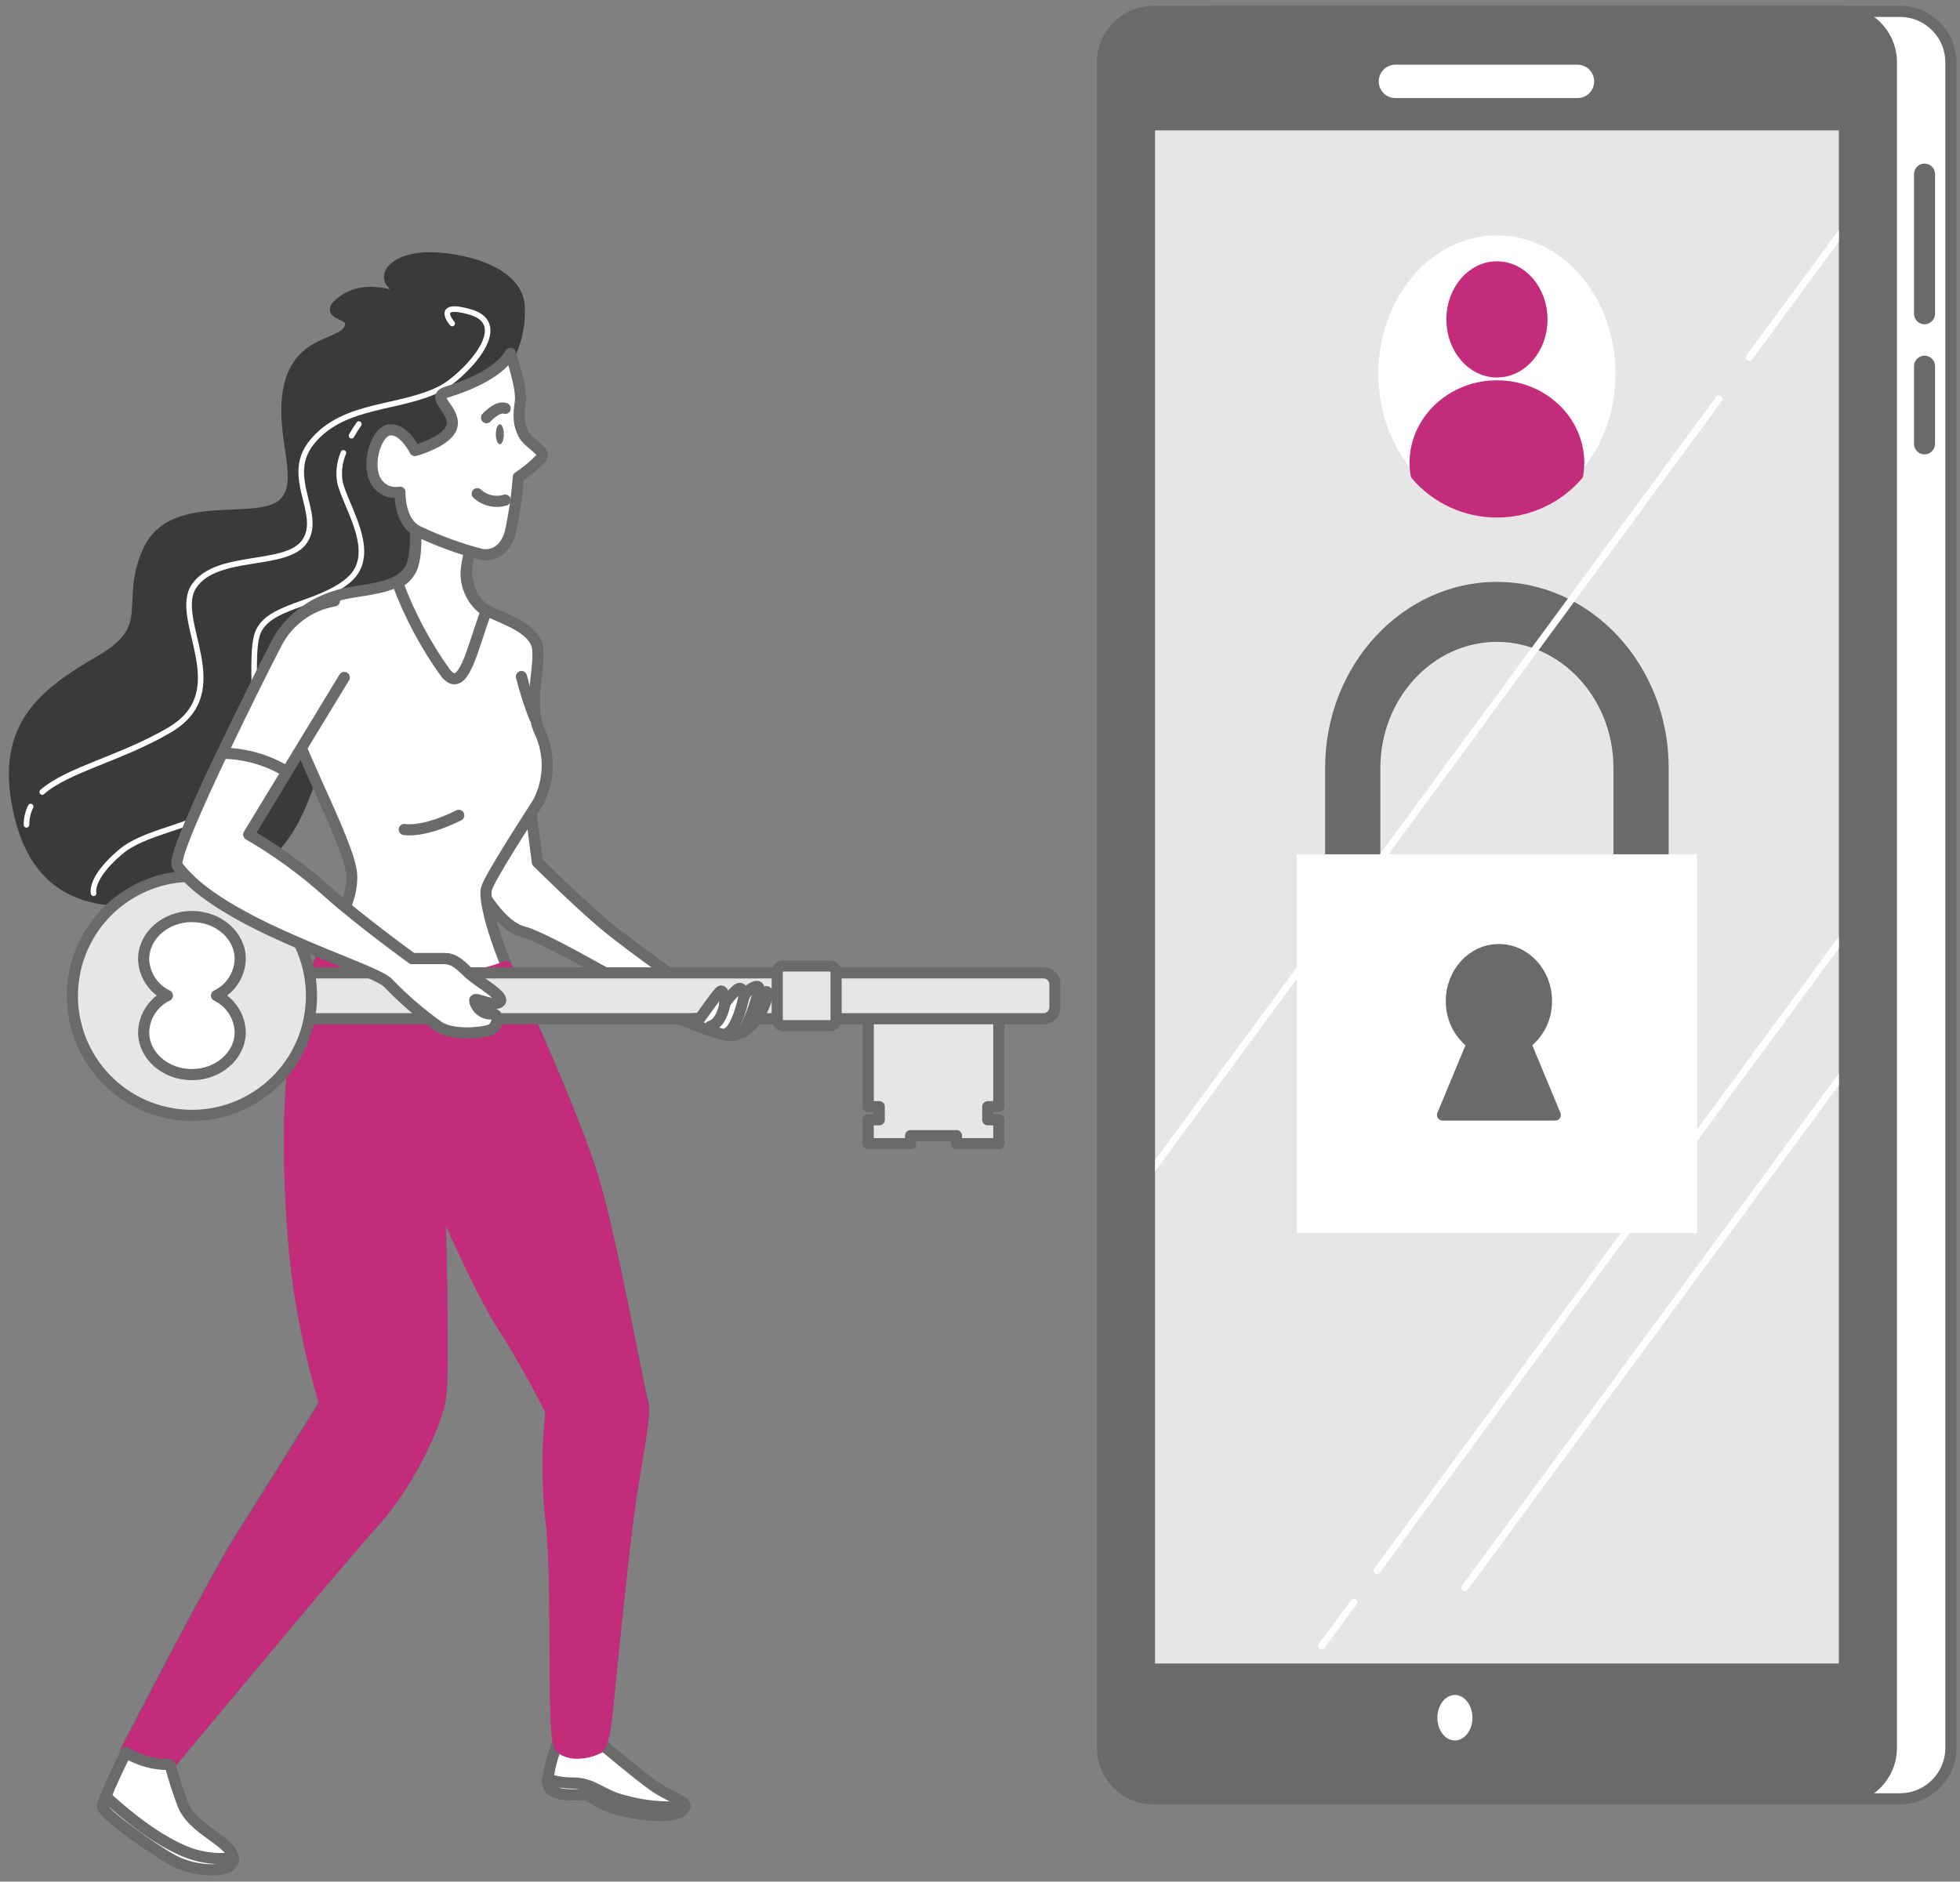 <svg width="176" height="169" viewBox="0 0 176 169" fill="none" xmlns="http://www.w3.org/2000/svg">
<rect x="0" y="0" width="176" height="169" fill="#808080" stroke="none"/>
<path d="M170.608 1.021H108.915C106.389 1.021 104.342 3.069 104.342 5.595V156.986C104.342 159.512 106.389 161.559 108.915 161.559H170.608C173.134 161.559 175.181 159.512 175.181 156.986V5.595C175.181 3.069 173.134 1.021 170.608 1.021Z" fill="white" stroke="#6A6A6A" stroke-linecap="round" stroke-linejoin="round"/>
<path d="M172.812 29.125C172.563 29.125 172.323 29.025 172.147 28.849C171.97 28.672 171.871 28.433 171.871 28.183V15.566C171.89 15.329 171.997 15.107 172.172 14.945C172.347 14.783 172.577 14.693 172.815 14.693C173.054 14.693 173.283 14.783 173.458 14.945C173.633 15.107 173.741 15.329 173.759 15.566V28.16C173.762 28.286 173.739 28.411 173.692 28.528C173.646 28.645 173.576 28.751 173.488 28.841C173.4 28.931 173.295 29.002 173.179 29.051C173.063 29.099 172.938 29.125 172.812 29.125Z" fill="#6A6A6A"/>
<path d="M172.812 40.812C172.563 40.812 172.323 40.713 172.147 40.536C171.97 40.36 171.871 40.12 171.871 39.871V32.82C171.89 32.583 171.997 32.361 172.172 32.199C172.347 32.037 172.577 31.947 172.815 31.947C173.054 31.947 173.283 32.037 173.458 32.199C173.633 32.361 173.741 32.583 173.759 32.82V39.871C173.758 40.121 173.657 40.36 173.48 40.537C173.302 40.713 173.062 40.812 172.812 40.812Z" fill="#6A6A6A"/>
<path d="M165.266 1.021H103.573C101.048 1.021 99 3.069 99 5.595V156.986C99 159.512 101.048 161.559 103.573 161.559H165.266C167.792 161.559 169.839 159.512 169.839 156.986V5.595C169.839 3.069 167.792 1.021 165.266 1.021Z" fill="#6A6A6A" stroke="#6A6A6A" stroke-linecap="round" stroke-linejoin="round"/>
<path d="M165.121 11.71H103.717V149.405H165.121V11.71Z" fill="#E6E6E6"/>
<path d="M125.303 7.31H141.65" stroke="white" stroke-width="3" stroke-linecap="round" stroke-linejoin="round"/>
<path d="M132.219 154.278C132.219 155.404 131.515 156.316 130.643 156.316C129.771 156.316 129.072 155.404 129.072 154.278C129.072 153.152 129.777 152.233 130.643 152.233C131.509 152.233 132.219 153.146 132.219 154.278Z" fill="white"/>
<path d="M134.419 45.974C140.3 45.974 145.067 40.416 145.067 33.559C145.067 26.703 140.3 21.145 134.419 21.145C128.539 21.145 123.771 26.703 123.771 33.559C123.771 40.416 128.539 45.974 134.419 45.974Z" fill="white"/>
<path d="M134.419 33.404C136.651 33.404 138.461 31.292 138.461 28.686C138.461 26.081 136.651 23.969 134.419 23.969C132.187 23.969 130.377 26.081 130.377 28.686C130.377 31.292 132.187 33.404 134.419 33.404Z" fill="#C32C7B" stroke="#C32C7B" stroke-linecap="round" stroke-linejoin="round"/>
<path d="M134.419 34.657C130.377 34.657 127.068 37.758 127.068 41.586C127.072 41.943 127.104 42.298 127.167 42.649C128.063 43.695 129.176 44.535 130.427 45.111C131.679 45.687 133.041 45.985 134.419 45.985C135.797 45.985 137.159 45.687 138.411 45.111C139.663 44.535 140.775 43.695 141.672 42.649C141.729 42.297 141.76 41.942 141.764 41.586C141.764 37.758 138.473 34.657 134.419 34.657Z" fill="#C32C7B" stroke="#C32C7B" stroke-linecap="round" stroke-linejoin="round"/>
<path d="M147.365 87.636H121.473C120.788 87.609 120.141 87.311 119.676 86.808C119.21 86.304 118.964 85.636 118.99 84.951V68.968C118.99 59.758 125.919 52.263 134.419 52.263C142.919 52.263 149.842 59.769 149.842 68.968V84.94C149.857 85.279 149.805 85.619 149.688 85.938C149.572 86.258 149.393 86.551 149.163 86.802C148.933 87.052 148.656 87.255 148.347 87.398C148.039 87.541 147.705 87.622 147.365 87.636ZM123.95 82.266H144.882V68.985C144.882 62.737 140.188 57.65 134.419 57.65C128.651 57.65 123.95 62.737 123.95 68.985V82.266Z" fill="#6A6A6A"/>
<path d="M152.394 76.728H116.443V110.739H152.394V76.728Z" fill="white"/>
<path d="M139.658 100.143L136.99 93.728C137.58 93.282 138.057 92.704 138.383 92.04C138.709 91.376 138.874 90.645 138.866 89.906C138.866 87.348 136.955 85.286 134.593 85.286C132.232 85.286 130.326 87.353 130.326 89.906C130.317 90.645 130.482 91.376 130.807 92.04C131.132 92.704 131.608 93.282 132.197 93.728L129.535 100.143H139.658Z" fill="#6A6A6A" stroke="#6A6A6A" stroke-linecap="round" stroke-linejoin="round"/>
<path d="M123.465 141.303C123.521 141.344 123.587 141.366 123.656 141.367C123.705 141.366 123.753 141.354 123.797 141.331C123.84 141.308 123.877 141.275 123.904 141.234L165.121 85.171V84.108L123.419 140.864C123.393 140.896 123.374 140.933 123.362 140.972C123.351 141.011 123.347 141.053 123.351 141.093C123.356 141.134 123.368 141.174 123.387 141.21C123.407 141.246 123.434 141.277 123.465 141.303Z" fill="white"/>
<path d="M156.831 31.909C156.806 31.942 156.788 31.98 156.778 32.02C156.769 32.06 156.767 32.102 156.773 32.142C156.78 32.183 156.794 32.222 156.816 32.258C156.838 32.293 156.866 32.323 156.9 32.347C156.968 32.395 157.051 32.415 157.133 32.402C157.215 32.389 157.289 32.345 157.339 32.278L165.122 21.694V20.654L156.831 31.909Z" fill="white"/>
<path d="M103.717 105.225L154.6 36.031C154.649 35.964 154.669 35.88 154.656 35.797C154.643 35.715 154.598 35.641 154.531 35.592C154.463 35.543 154.379 35.523 154.297 35.536C154.215 35.549 154.141 35.594 154.092 35.662L103.74 104.162L103.717 105.225Z" fill="white"/>
<path d="M118.684 148.128C118.733 148.127 118.782 148.115 118.826 148.093C118.87 148.071 118.908 148.039 118.938 148.001L121.826 144.097C121.85 144.064 121.868 144.026 121.878 143.986C121.887 143.946 121.889 143.904 121.883 143.863C121.876 143.822 121.862 143.783 121.84 143.748C121.818 143.713 121.79 143.682 121.756 143.658C121.689 143.61 121.605 143.591 121.523 143.603C121.441 143.616 121.367 143.661 121.317 143.728L118.43 147.625C118.405 147.658 118.387 147.696 118.377 147.736C118.367 147.776 118.364 147.817 118.37 147.858C118.376 147.899 118.39 147.938 118.411 147.973C118.433 148.009 118.461 148.04 118.494 148.064C118.548 148.107 118.615 148.13 118.684 148.128Z" fill="white"/>
<path d="M165.121 96.397L131.283 142.424C131.249 142.47 131.228 142.526 131.224 142.583C131.219 142.641 131.23 142.699 131.257 142.75C131.283 142.802 131.323 142.845 131.373 142.875C131.423 142.905 131.479 142.921 131.537 142.92C131.587 142.921 131.636 142.91 131.68 142.888C131.724 142.866 131.763 142.833 131.791 142.793L165.121 97.453V96.397Z" fill="white"/>
<path d="M45.825 31.752C46.397 30.483 46.673 29.101 46.633 27.709C46.633 25.128 43.509 23.633 39.837 23.223C36.164 22.813 34.536 24.308 35.078 25.261C35.643 26.047 36.331 26.735 37.117 27.3C37.117 27.3 33.444 25.261 30.996 26.895C28.548 28.529 32.087 27.848 31.406 29.477C30.725 31.105 26.919 30.429 25.967 34.777C25.014 39.125 27.734 43.479 25.285 45.385C22.837 47.29 15.469 44.703 13.321 49.461C11.173 54.219 14.222 56.333 9.059 59.324C3.897 62.315 0.132 65.237 1.628 72.576C3.123 79.915 8.02 82.485 17.675 79.892C27.329 77.299 26.648 71.462 29.801 65.456C32.954 59.451 37.827 60.698 39.323 57.297C40.818 53.896 38.913 49.819 39.051 46.69C39.19 43.56 42.314 42.885 43.538 39.183C44.762 35.482 45.825 31.752 45.825 31.752Z" fill="#3A3A3A" stroke="#3A3A3A" stroke-linecap="round" stroke-linejoin="round"/>
<path d="M2.754 72.438C2.501 72.949 2.373 73.513 2.379 74.083" stroke="white" stroke-width="0.5" stroke-linecap="round" stroke-linejoin="round"/>
<path d="M40.604 29.055C40.604 29.055 38.907 27.091 42.175 28.003C46.292 29.158 41.459 33.922 39.6 34.881C35.869 36.792 30.938 36.18 28.051 39.656C25.429 42.797 28.969 46.071 27.398 48.56C25.828 51.049 19.54 49.605 17.449 52.602C15.359 55.599 21.243 62.032 15.22 65.566C10.867 68.124 6.097 69.105 3.793 71.132" stroke="white" stroke-width="0.5" stroke-linecap="round" stroke-linejoin="round"/>
<path d="M30.839 40.673C30.483 41.508 30.374 42.428 30.528 43.323C31.047 45.546 34.061 49.739 31.313 52.094C28.564 54.45 23.847 54.318 23.067 57.078C22.288 59.838 23.852 67.419 21.237 70.936C18.621 74.453 13.511 74.21 10.762 76.566C8.013 78.922 8.406 80.233 8.406 80.233" stroke="white" stroke-width="0.5" stroke-linecap="round" stroke-linejoin="round"/>
<path d="M32.227 38.086C31.989 38.422 31.769 38.771 31.568 39.131" stroke="white" stroke-width="0.5" stroke-linecap="round" stroke-linejoin="round"/>
<path d="M47.586 72.23L48.25 77.427C48.25 77.427 51.715 80.891 54.261 83.034C56.808 85.176 63.333 89.709 63.333 89.709L60.024 90.65C60.024 90.65 49.209 84.24 47.072 83.721C44.936 83.201 43.336 80.118 42.672 79.182C42.008 78.247 45.848 71.294 47.586 72.23Z" fill="white" stroke="#6A6A6A" stroke-linecap="round" stroke-linejoin="round"/>
<path d="M54.192 156.783C54.192 156.783 57.46 159.544 58.812 160.467C60.163 161.391 61.739 161.807 61.491 162.309C61.242 162.812 60.567 163.314 57.385 162.887C54.204 162.46 53.285 161.38 52.697 161.212C52.108 161.045 50.687 161.466 49.601 160.797C48.516 160.127 50.237 156.137 50.237 156.137C50.714 156.694 51.372 157.065 52.096 157.183C52.82 157.302 53.562 157.16 54.192 156.783Z" fill="white" stroke="#6A6A6A" stroke-linecap="round" stroke-linejoin="round"/>
<path d="M61.48 162.309C61.482 162.282 61.482 162.255 61.48 162.228C59.643 162.397 57.79 162.223 56.017 161.715C53.961 161.229 53.355 160.138 51.398 160.138C50.629 160.145 49.866 160.02 49.14 159.769C49.119 159.961 49.145 160.156 49.217 160.336C49.288 160.516 49.403 160.676 49.55 160.802C50.635 161.472 52.062 161.05 52.645 161.218C53.228 161.385 54.152 162.477 57.334 162.892C60.515 163.308 61.225 162.812 61.48 162.309Z" fill="white" stroke="#6A6A6A" stroke-linecap="round" stroke-linejoin="round"/>
<path d="M37.083 45.022C37.083 45.022 37.712 49.26 36.904 50.969C36.095 52.678 33.566 52.863 31.407 53.227C29.247 53.591 24.287 55.479 24.824 60.347C25.361 65.214 31.585 75.758 31.585 78.732C31.585 81.706 29.692 83.236 27.619 89.004C25.546 94.773 25.817 105.502 26.464 112.443C26.938 117.023 27.843 121.549 29.166 125.96C29.166 125.96 23.969 134.345 21.659 137.948C19.35 141.551 11.266 157.24 11.266 157.24C11.266 157.24 11.266 157.777 12.524 158.141C13.41 158.356 14.326 158.417 15.233 158.32C15.233 158.32 30.731 139.663 33.618 136.51C36.505 133.357 39.208 127.848 39.566 125.331C39.924 122.813 39.479 107.396 39.479 107.396C39.479 107.396 42.718 115.145 45.253 119.112C46.791 121.539 48.202 124.045 49.48 126.619C49.125 129.881 49.125 133.172 49.48 136.435C50.109 140.939 49.578 155.409 50.208 156.581C50.837 157.754 53.28 157.263 53.822 156.726C54.365 156.189 54.619 152.684 54.619 152.684C54.619 152.684 55.699 141.713 56.352 136.55C57.004 131.388 58.084 126.994 57.709 125.822C57.333 124.649 55.093 112.119 53.378 106.189C51.663 100.259 46.449 89.155 45.294 86.273C44.139 83.392 43.486 80.77 43.671 79.87C43.856 78.969 47.367 73.564 48.291 72.12C48.817 71.142 49.108 70.054 49.139 68.943C49.17 67.832 48.941 66.729 48.47 65.722C47.39 63.378 48.47 60.219 48.291 58.331C48.112 56.443 45.317 55.623 43.873 54.907C42.43 54.191 41.887 52.563 41.887 51.212C41.975 50.073 42.25 48.957 42.701 47.909C42.701 47.909 38.255 45.022 37.083 45.022Z" fill="white" stroke="#6A6A6A" stroke-linecap="round" stroke-linejoin="round"/>
<path d="M48.008 64.463C47.533 63.256 47.138 62.02 46.824 60.762" stroke="#6A6A6A" stroke-linecap="round" stroke-linejoin="round"/>
<path d="M36.303 74.499C36.303 74.499 37.931 74.857 41.194 73.228" stroke="#6A6A6A" stroke-linecap="round" stroke-linejoin="round"/>
<path d="M53.395 106.292C51.761 100.61 46.916 90.234 45.467 86.81C38.538 89.408 32.059 87.191 29.016 85.759C28.577 86.717 28.104 87.826 27.619 89.166C25.546 94.94 25.817 105.663 26.464 112.604C26.938 117.184 27.843 121.71 29.166 126.121C29.166 126.121 23.969 134.506 21.659 138.109C19.35 141.712 11.266 157.401 11.266 157.401C11.266 157.401 11.266 157.938 12.524 158.302C13.41 158.517 14.326 158.578 15.233 158.481C15.233 158.481 30.731 139.824 33.618 136.671C36.505 133.518 39.208 128.01 39.566 125.492C39.924 122.974 39.479 107.557 39.479 107.557C39.479 107.557 42.718 115.306 45.253 119.273C46.791 121.701 48.202 124.206 49.48 126.78C49.125 130.042 49.125 133.333 49.48 136.596C50.109 141.1 49.578 155.57 50.208 156.743C50.837 157.915 53.28 157.424 53.822 156.887C54.365 156.35 54.619 152.845 54.619 152.845C54.619 152.845 55.699 141.874 56.352 136.711C57.004 131.549 58.084 127.155 57.709 125.983C57.333 124.811 55.11 112.24 53.395 106.292Z" fill="#C32C7B" stroke="#C32C7B" stroke-linecap="round" stroke-linejoin="round"/>
<path d="M88.699 100.57V99.392H89.687V90.142H88.699H78.952H77.965V99.392H78.952V100.57H77.959V102.718H81.764V101.996H85.887V102.718H89.692V100.57H88.699Z" fill="#E6E6E6" stroke="#6A6A6A" stroke-linecap="round" stroke-linejoin="round"/>
<path d="M25.701 87.376H93.7C93.972 87.376 94.234 87.484 94.426 87.677C94.619 87.87 94.728 88.131 94.728 88.404V90.471C94.728 90.743 94.619 91.005 94.426 91.198C94.234 91.391 93.972 91.499 93.7 91.499H25.701V87.37V87.376Z" fill="#E6E6E6" stroke="#6A6A6A" stroke-linecap="round" stroke-linejoin="round"/>
<path d="M74.505 86.758H70.365C70.049 86.758 69.793 87.014 69.793 87.329V91.55C69.793 91.866 70.049 92.122 70.365 92.122H74.505C74.82 92.122 75.076 91.866 75.076 91.55V87.329C75.076 87.014 74.82 86.758 74.505 86.758Z" fill="#E6E6E6" stroke="#6A6A6A" stroke-linecap="round" stroke-linejoin="round"/>
<path d="M27.828 91.176C28.786 85.325 24.82 79.806 18.969 78.848C13.118 77.89 7.599 81.856 6.641 87.706C5.683 93.557 9.649 99.076 15.5 100.035C21.35 100.993 26.87 97.026 27.828 91.176Z" fill="#E6E6E6" stroke="#6A6A6A" stroke-linecap="round" stroke-linejoin="round"/>
<path d="M19.441 89.414C20.063 89.116 20.591 88.652 20.967 88.074C21.343 87.495 21.552 86.824 21.572 86.134C21.572 84.027 19.631 82.317 17.235 82.317C14.839 82.317 12.898 84.05 12.898 86.134C12.916 86.824 13.125 87.496 13.501 88.075C13.877 88.653 14.406 89.117 15.029 89.414C14.406 89.713 13.878 90.178 13.502 90.757C13.126 91.337 12.917 92.009 12.898 92.7C12.898 94.807 14.839 96.516 17.235 96.516C19.631 96.516 21.572 94.784 21.572 92.7C21.551 92.009 21.342 91.338 20.966 90.758C20.59 90.179 20.063 89.714 19.441 89.414Z" fill="white" stroke="#6A6A6A" stroke-linecap="round" stroke-linejoin="round"/>
<path d="M61.213 91.591C61.213 91.591 64.573 93.012 65.613 93.012C66.652 93.012 67.853 91.967 68.448 90.702C69.043 89.438 69.026 88.837 68.673 89.137L67.928 89.715C67.928 89.715 68.506 88.45 67.853 88.6C67.401 88.751 67.026 89.072 66.808 89.495C66.808 89.495 66.733 88.375 66.138 88.918C65.745 89.274 65.394 89.675 65.093 90.113C65.093 90.113 65.018 88.698 64.643 89.068C64.267 89.438 62.859 91.453 62.859 91.453L61.213 91.591Z" fill="white" stroke="#6A6A6A" stroke-linecap="round" stroke-linejoin="round"/>
<path d="M65.094 90.101C65.094 90.101 64.868 91.891 63.754 92.191L65.094 90.101Z" fill="white"/>
<path d="M65.094 90.101C65.094 90.101 64.868 91.891 63.754 92.191" stroke="#6A6A6A" stroke-linecap="round" stroke-linejoin="round"/>
<path d="M66.808 89.506C66.808 89.506 66.231 92.335 65.318 92.786L66.808 89.506Z" fill="white"/>
<path d="M66.808 89.506C66.808 89.506 66.231 92.335 65.318 92.786" stroke="#6A6A6A" stroke-linecap="round" stroke-linejoin="round"/>
<path d="M67.928 89.726C67.63 90.758 67.23 91.758 66.732 92.711L67.928 89.726Z" fill="white"/>
<path d="M67.928 89.726C67.63 90.758 67.23 91.758 66.732 92.711" stroke="#6A6A6A" stroke-linecap="round" stroke-linejoin="round"/>
<path d="M43.658 54.895C43.077 54.502 42.606 53.967 42.29 53.34C41.975 52.713 41.825 52.016 41.857 51.315C41.96 50.195 42.245 49.099 42.7 48.07C42.7 48.07 38.282 45.183 37.11 45.183C37.11 45.183 37.739 49.421 36.931 51.13C36.666 51.662 36.234 52.092 35.701 52.354C36.769 55.229 38.215 57.947 40.003 60.438C41.626 62.477 42.417 58.181 43.658 54.895Z" fill="white" stroke="#6A6A6A" stroke-linecap="round" stroke-linejoin="round"/>
<path d="M30.026 53.971C28.924 54.159 27.881 54.601 26.979 55.261C26.077 55.921 25.341 56.782 24.829 57.776C23.051 61.206 15.278 76.773 15.943 77.703C19.719 83.016 33.456 86.838 34.853 88.236C36.25 89.697 37.784 91.021 39.432 92.191C40.83 93.08 43.619 92.699 44.127 92.445C44.635 92.191 45.016 91.048 44.127 91.048C43.787 91.052 43.456 90.94 43.189 90.73C42.922 90.519 42.736 90.224 42.66 89.893C42.533 89.385 44.058 90.401 44.82 90.02C45.582 89.639 43.117 88.247 42.354 87.612C41.592 86.977 40.957 86.093 39.941 86.093C38.924 86.093 37.013 86.093 37.013 86.093C37.013 86.093 32.336 82.704 29.506 80.18C27.305 78.194 24.903 76.441 22.34 74.949L30.915 60.842" fill="white"/>
<path d="M30.026 53.971C28.924 54.159 27.881 54.601 26.979 55.261C26.077 55.921 25.341 56.782 24.829 57.776C23.051 61.206 15.278 76.773 15.943 77.703C19.719 83.016 33.456 86.838 34.853 88.236C36.25 89.697 37.784 91.021 39.432 92.191C40.83 93.08 43.619 92.699 44.127 92.445C44.635 92.191 45.016 91.048 44.127 91.048C43.787 91.052 43.456 90.94 43.189 90.73C42.922 90.519 42.736 90.224 42.66 89.893C42.533 89.385 44.058 90.401 44.82 90.02C45.582 89.639 43.117 88.247 42.354 87.612C41.592 86.977 40.957 86.093 39.941 86.093C38.924 86.093 37.013 86.093 37.013 86.093C37.013 86.093 32.336 82.704 29.506 80.18C27.305 78.194 24.903 76.441 22.34 74.949L30.915 60.842" stroke="#6A6A6A" stroke-linecap="round" stroke-linejoin="round"/>
<path d="M42.349 87.618C41.587 86.983 40.951 86.099 39.935 86.099C38.919 86.099 37.007 86.099 37.007 86.099C37.007 86.099 32.33 82.71 29.501 80.186C27.299 78.2 24.898 76.447 22.335 74.955L25.765 69.308C24.011 68.246 22.005 67.674 19.956 67.65C17.646 72.466 15.573 77.224 15.914 77.727C19.69 83.039 33.427 86.862 34.825 88.259C36.222 89.72 37.755 91.045 39.404 92.214C40.801 93.104 43.59 92.722 44.098 92.469C44.606 92.214 44.988 91.071 44.098 91.071C43.759 91.076 43.428 90.963 43.161 90.753C42.894 90.543 42.707 90.248 42.632 89.916C42.505 89.408 44.029 90.424 44.791 90.043C45.553 89.662 43.111 88.259 42.349 87.618Z" fill="white" stroke="#6A6A6A" stroke-linecap="round" stroke-linejoin="round"/>
<path d="M46.997 38.964C46.547 38.063 46.547 37.341 46.726 36.077C46.905 34.812 45.825 31.746 45.825 31.746C44.722 33.652 41.535 34.783 40.126 35.211C38.573 35.684 40.842 36.758 40.599 38.196C40.357 39.634 37.256 40.465 37.256 40.465C37.256 40.465 36.35 38.6 35.091 38.6C33.832 38.6 32.937 41.487 33.653 43.018C33.84 43.441 34.164 43.789 34.575 44.005C34.985 44.22 35.456 44.289 35.911 44.201C35.911 44.201 35.824 46.91 37.533 47.718C39.357 48.588 41.26 49.282 43.215 49.791C44.295 49.97 45.375 49.433 45.825 47.81C46.178 46.175 46.419 44.518 46.547 42.85C47.303 42.355 47.999 41.774 48.62 41.118C49.053 40.494 47.448 39.865 46.997 38.964Z" fill="white" stroke="#6A6A6A" stroke-linecap="round" stroke-linejoin="round"/>
<path d="M45.241 39.004C45.241 39.501 45.08 39.899 44.883 39.899C44.687 39.899 44.525 39.501 44.525 39.004C44.525 38.508 44.687 38.109 44.883 38.109C45.08 38.109 45.241 38.508 45.241 39.004Z" fill="#6A6A6A"/>
<path d="M43.688 37.514C43.688 37.514 44.646 36.435 45.362 36.677" stroke="#6A6A6A" stroke-linecap="round" stroke-linejoin="round"/>
<path d="M45.363 44.917C44.931 45.048 44.471 45.063 44.031 44.962C43.59 44.861 43.184 44.646 42.852 44.34" stroke="#6A6A6A" stroke-linecap="round" stroke-linejoin="round"/>
<path d="M11.306 157.4C11.306 157.4 9.152 161.72 9.233 162.309C9.314 162.898 13.586 165.993 15.584 167.078C17.582 168.164 21.197 168.337 20.943 166.83C20.689 165.323 17.259 164.318 16.422 162.054C15.976 160.884 15.59 159.691 15.267 158.48C13.871 158.501 12.498 158.127 11.306 157.4Z" fill="white" stroke="#6A6A6A" stroke-linecap="round" stroke-linejoin="round"/>
<path d="M20.954 166.853C19.417 167.059 17.852 166.838 16.433 166.212C13.332 164.867 10.329 162.118 9.504 161.339C9.357 161.65 9.263 161.984 9.227 162.326C9.313 162.904 13.58 166.01 15.578 167.096C17.576 168.181 21.162 168.332 20.954 166.853Z" fill="white" stroke="#6A6A6A" stroke-linecap="round" stroke-linejoin="round"/>
</svg>
